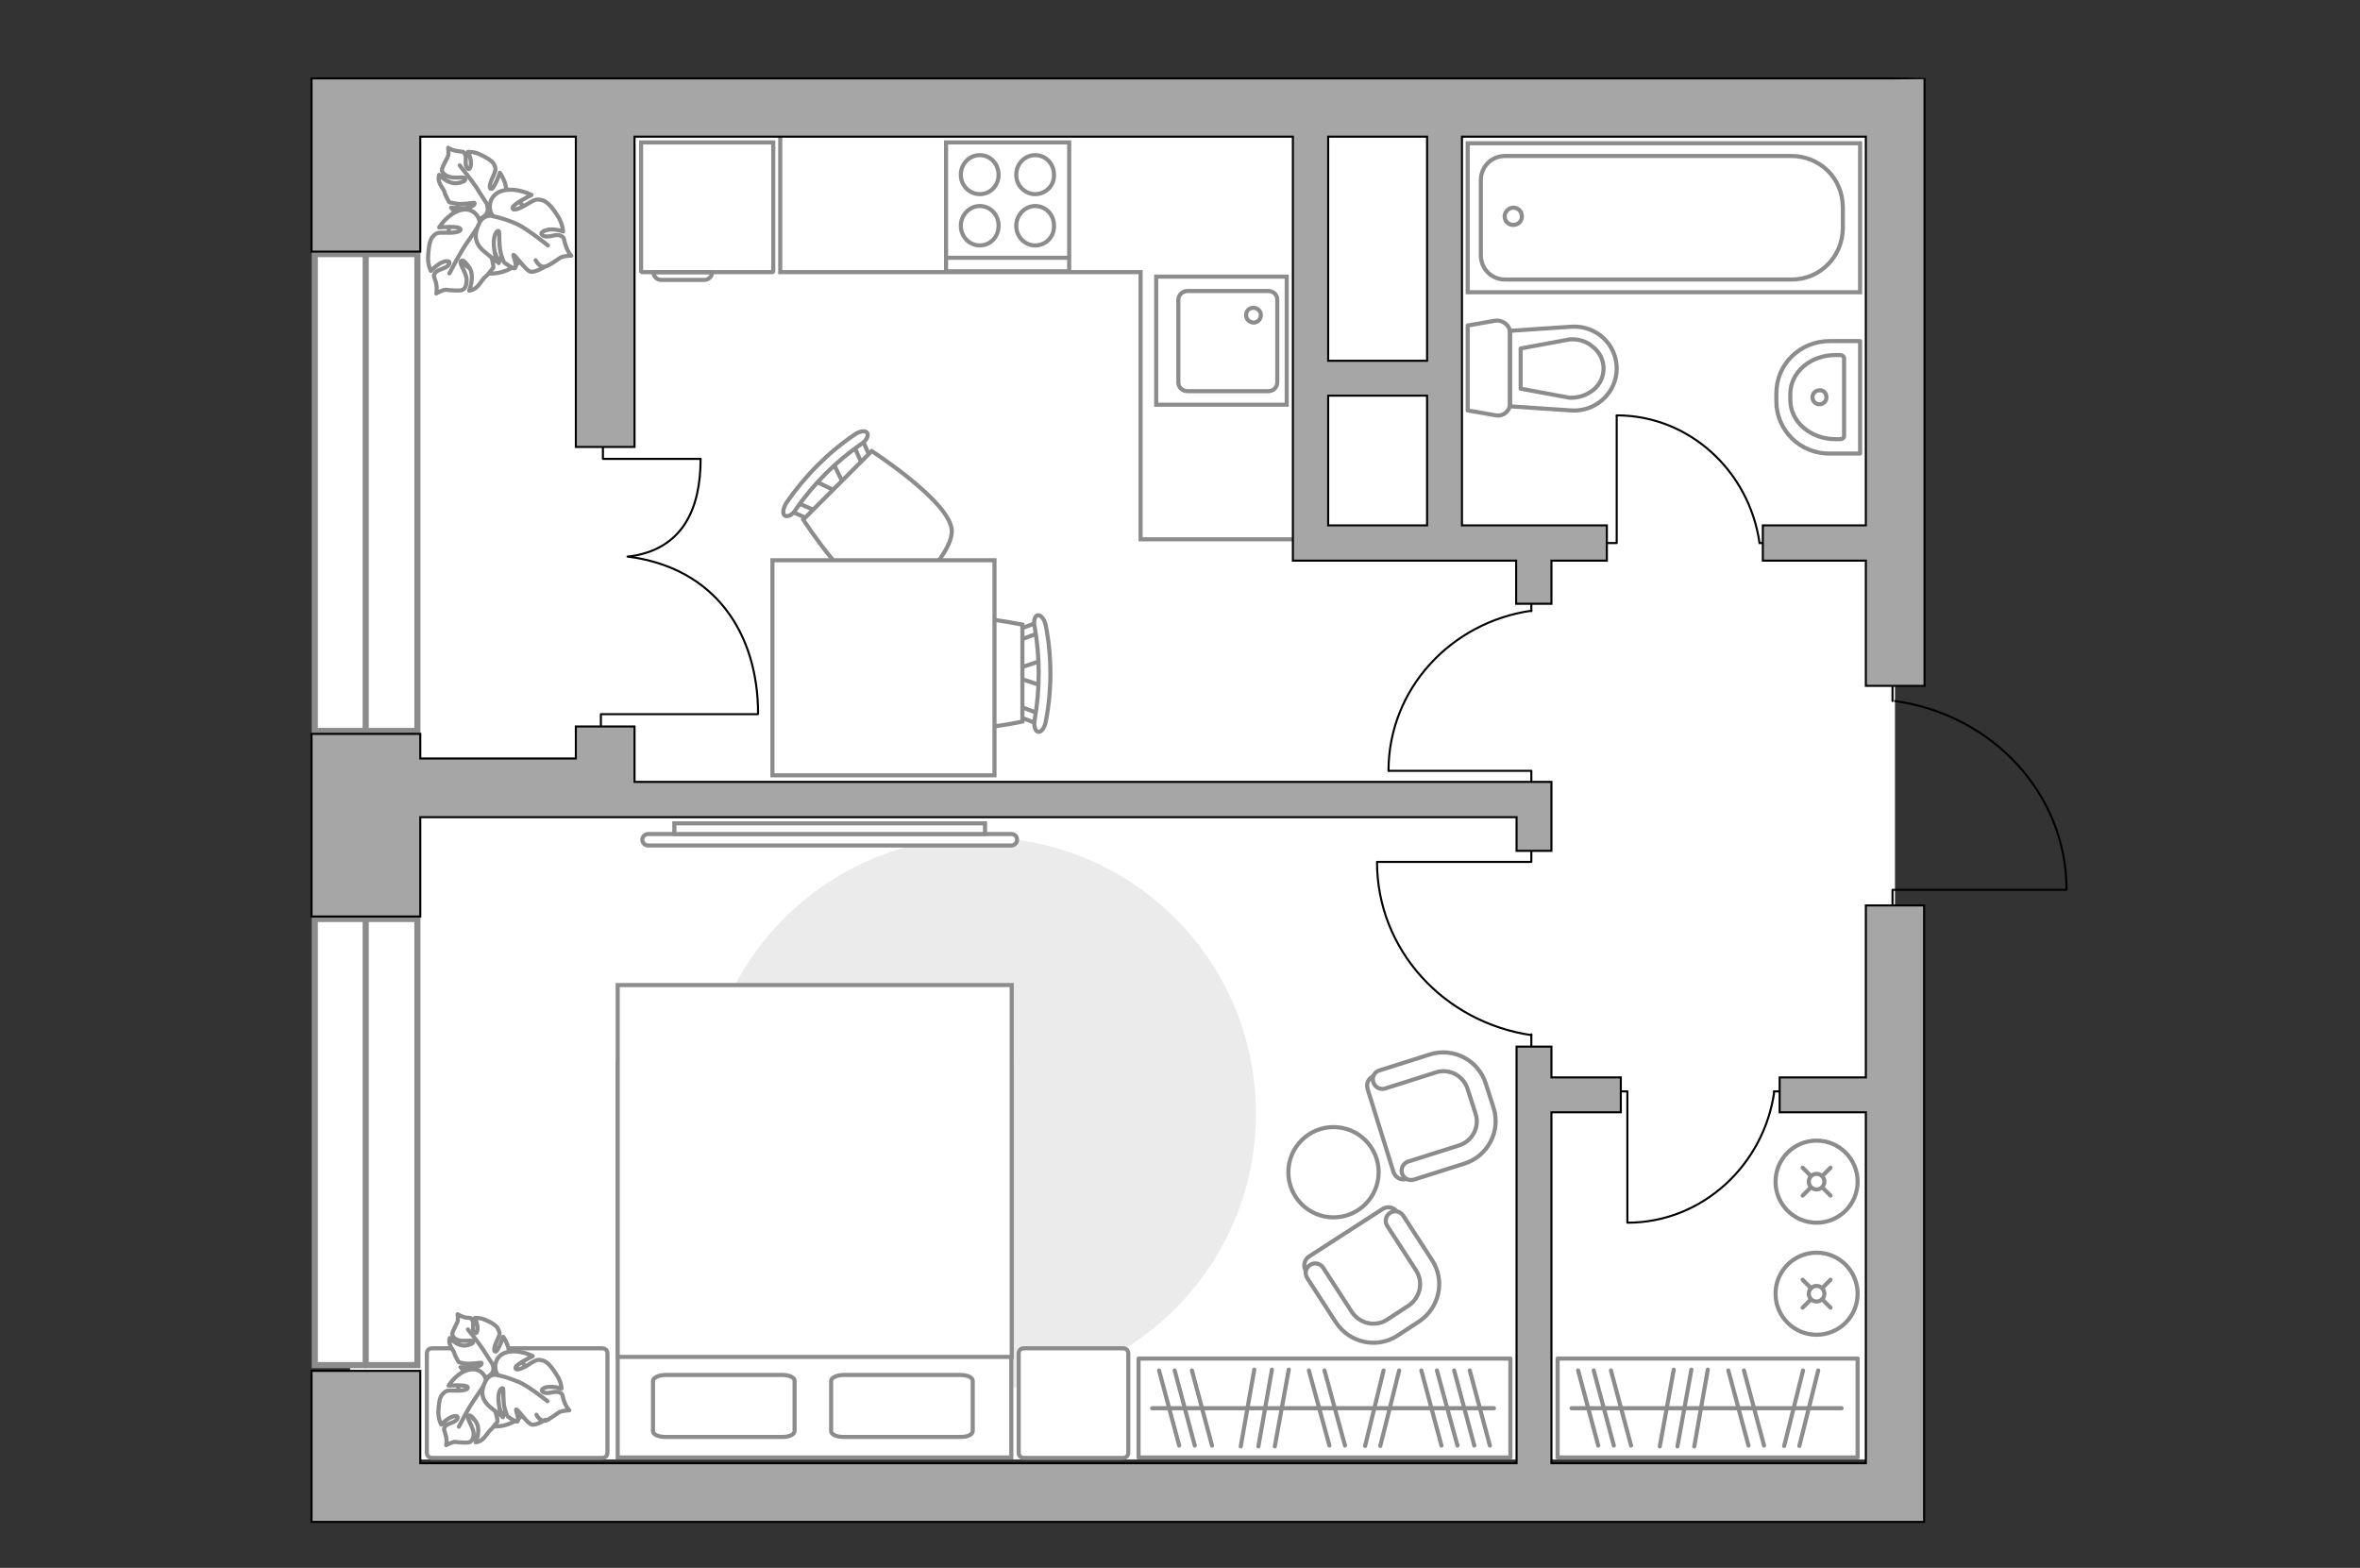 <?xml version="1.0" encoding="utf-8"?>
<!-- Generator: Adobe Illustrator 28.2.0, SVG Export Plug-In . SVG Version: 6.00 Build 0)  -->
<svg version="1.1" id="Слой_1" xmlns="http://www.w3.org/2000/svg" xmlns:xlink="http://www.w3.org/1999/xlink" x="0px" y="0px"
	 viewBox="0 0 575 382" style="enable-background:new 0 0 575 382;" xml:space="preserve">
<rect x="0" y="0" width="575" height="382" fill="#333333" stroke="none"/>
<style type="text/css">
	.st0{fill:#FFFFFF;}
	.st1{fill:none;stroke:#8C8C8C;stroke-linecap:round;stroke-linejoin:round;stroke-miterlimit:10;}
	.st2{fill:none;stroke:#000000;stroke-width:0.5;stroke-linecap:round;stroke-linejoin:round;stroke-miterlimit:10;}
	.st3{fill:#FFFFFF;stroke:#8C8C8C;stroke-linecap:round;stroke-miterlimit:10;}
	.st4{fill:none;stroke:#8C8C8C;stroke-linecap:round;stroke-miterlimit:10;}
	.st5{fill:#FFFFFF;stroke:#8C8C8C;stroke-linecap:round;stroke-miterlimit:10;}
	.st6{fill:none;stroke:#8C8C8C;stroke-miterlimit:10;}
	.st7{fill:#EBEBEB;}
	.st8{fill:#FFFFFF;stroke:#8C8C8C;stroke-miterlimit:10;}
	.st9{fill:#FFFFFF;stroke:#8C8C8C;stroke-linecap:round;stroke-linejoin:round;stroke-miterlimit:10;}
	.st10{fill:#FFFFFF;stroke:#8C8C8C;stroke-miterlimit:10;}
	.st11{fill:#FFFFFF;stroke:#8C8C8C;stroke-width:1.5;stroke-linecap:round;stroke-miterlimit:10;}
	.st12{fill:none;stroke:#8C8C8C;stroke-width:1.5;stroke-linecap:round;stroke-miterlimit:10;}
	.st13{fill:#A6A6A6;stroke:#000000;stroke-width:0.5;stroke-miterlimit:10;}
</style>
<g id="bg_1_">
	<rect x="85.3" y="28.4" class="st0" width="375.8" height="327.2"/>
	<rect x="353.2" y="26.1" class="st0" width="108.5" height="303.2"/>
	<rect x="286.2" y="132.2" class="st0" width="74.7" height="221.1"/>
</g>
<g id="furniture_1_">
	<g>
		<rect x="379.5" y="331" class="st1" width="73.1" height="24.1"/>
		<line class="st1" x1="407.8" y1="333.7" x2="404.4" y2="352.4"/>
		<line class="st1" x1="412.1" y1="333.7" x2="408.7" y2="352.4"/>
		<line class="st1" x1="416.1" y1="333.7" x2="412.8" y2="352.4"/>
		<line class="st1" x1="421.1" y1="333.9" x2="426" y2="352.2"/>
		<line class="st1" x1="424.9" y1="333.9" x2="429.8" y2="352.2"/>
		<line class="st1" x1="384.5" y1="333.9" x2="389.4" y2="352.2"/>
		<line class="st1" x1="388.3" y1="333.9" x2="393.2" y2="352.2"/>
		<line class="st1" x1="392.5" y1="333.9" x2="397.4" y2="352.2"/>
		<line class="st1" x1="439.3" y1="333.9" x2="434.7" y2="352.3"/>
		<line class="st1" x1="443" y1="333.9" x2="438.4" y2="352.3"/>
		<line class="st1" x1="448.7" y1="343.1" x2="382.9" y2="343.1"/>
	</g>
	<g id="Group_31_2_">
		<path id="Vector_149_2_" class="st2" d="M390.7,132.3h3.2v-31"/>
		<path id="Vector_150_2_" class="st2" d="M428.7,132.3h3.3"/>
		<path id="Vector_151_2_" class="st2" d="M393.9,101.2c17.7,0,32.3,13.6,34.8,31.1"/>
	</g>
	<g id="Group_31_1_">
		<path id="Vector_149_1_" class="st2" d="M373.1,191.3v-3.5h-34.7"/>
		<path id="Vector_150_1_" class="st2" d="M373.1,148.9v-3.7"/>
		<path id="Vector_151_1_" class="st2" d="M338.3,187.8c0-19.9,15.2-36.2,34.8-39"/>
	</g>
	<g id="Group_31_3_">
		<path id="Vector_149_3_" class="st2" d="M373.1,206.2v3.8h-37.5"/>
		<path id="Vector_150_3_" class="st2" d="M373.1,252v4"/>
		<path id="Vector_151_3_" class="st2" d="M335.5,210c0,21.5,16.4,39.1,37.6,42.2"/>
	</g>
	<g id="Group_31_4_">
		<path id="Vector_149_4_" class="st2" d="M393.2,265.9h3.3v31.9"/>
		<path id="Vector_150_4_" class="st2" d="M432.2,265.9h3.4"/>
		<path id="Vector_151_4_" class="st2" d="M396.5,297.9c18.2,0,33.3-14,35.8-32"/>
	</g>
	<g>
		<ellipse class="st3" cx="442.6" cy="287.9" rx="10" ry="10"/>
		<line class="st4" x1="441.2" y1="289.3" x2="439.2" y2="291.3"/>
		<circle class="st5" cx="442.6" cy="287.9" r="1.9"/>
		<line class="st4" x1="446" y1="284.5" x2="444" y2="286.5"/>
		<line class="st4" x1="441.2" y1="286.5" x2="439.2" y2="284.5"/>
		<line class="st4" x1="446" y1="291.3" x2="444" y2="289.3"/>
	</g>
	<g>
		<ellipse class="st3" cx="442.6" cy="315.2" rx="10" ry="10"/>
		<line class="st4" x1="441.2" y1="316.6" x2="439.2" y2="318.6"/>
		<circle class="st5" cx="442.6" cy="315.2" r="1.9"/>
		<line class="st4" x1="446" y1="311.8" x2="444" y2="313.8"/>
		<line class="st4" x1="441.2" y1="313.8" x2="439.2" y2="311.8"/>
		<line class="st4" x1="446" y1="318.6" x2="444" y2="316.6"/>
	</g>
	<g>
		<path id="Vector_8_1_" class="st6" d="M156.2,66.1V34.7h32.2v31.4c0,0.1-0.1,0.2-0.2,0.2h-31.7C156.3,66.3,156.3,66.2,156.2,66.1z
			"/>
		<path id="Vector_9_1_" class="st6" d="M171.6,68.2h-10.5c-1,0-1.9-0.8-1.9-1.9h14.3C173.5,67.4,172.6,68.2,171.6,68.2z"/>
	</g>
	<polyline class="st6" points="190.1,29.2 190.1,66.3 277.9,66.3 277.9,131.4 317.2,131.4 	"/>
	<g>
		<g>
			<polyline class="st2" points="146.9,107.2 146.9,111.8 170.6,111.8 			"/>
			<path class="st2" d="M170.7,111.8c0,12.1-4.3,22.1-17.5,23.8"/>
		</g>
		<g>
			<polyline class="st2" points="146.4,179.4 146.4,174 184.6,174 			"/>
			<path class="st2" d="M184.7,173.9c0-19.5-10.4-35.6-31.8-38.3"/>
		</g>
	</g>
	<path id="Vector_3_" class="st7" d="M171.4,271.3c0-37.2,30.1-67.3,67.3-67.3s67.3,30.1,67.3,67.3s-30.1,67.3-67.3,67.3
		S171.4,308.5,171.4,271.3z"/>
	<g>
		<path id="Vector_98_1_" class="st8" d="M150.5,355.1h95.9V259h-95.9V355.1z"/>
		<path id="Vector_99_1_" class="st8" d="M246.5,240v78.3v12.3h-11.4h-84.6V240h95.9H246.5z"/>
		<path id="Vector_100_1_" class="st1" d="M193.6,348.7v-12.3c0-0.8-1.3-1.4-3-1.4h-28.5c-1.6,0-3,0.7-3,1.4v12.3
			c0,0.8,1.3,1.4,3,1.4h28.5C192.2,350.1,193.5,349.6,193.6,348.7z"/>
		<path id="Vector_101_1_" class="st1" d="M237,348.7v-12.3c0-0.8-1.3-1.4-3-1.4h-28.5c-1.6,0-3,0.7-3,1.4v12.3c0,0.8,1.3,1.4,3,1.4
			H234C235.7,350.1,236.9,349.6,237,348.7z"/>
	</g>
	<path id="Vector_5_6_" class="st9" d="M273.6,328.5h-24.1c-0.8,0-1.3,0.5-1.3,1.3v24.1c0,0.8,0.5,1.3,1.3,1.3h24.1
		c0.8,0,1.3-0.5,1.3-1.3v-24.1C274.9,329,274.4,328.5,273.6,328.5z"/>
	<path id="Vector_5_5_" class="st9" d="M146.7,328.5h-41.4c-0.8,0-1.3,0.5-1.3,1.3v24.1c0,0.8,0.5,1.3,1.3,1.3h41.4
		c0.8,0,1.3-0.5,1.3-1.3v-24.1C148,329,147.5,328.5,146.7,328.5z"/>
	<g>
		<path class="st8" d="M246.4,203.2c0.8,0,1.4,0.6,1.4,1.4s-0.7,1.4-1.4,1.4h-88.5c-0.8,0-1.4-0.7-1.4-1.4c0-0.8,0.7-1.4,1.4-1.4
			H246.4z"/>
		<rect x="164.3" y="200.6" class="st8" width="75.7" height="2.6"/>
	</g>
	<g>
		<rect x="277.4" y="331" class="st1" width="90.6" height="24.1"/>
		<line class="st1" x1="305.6" y1="333.7" x2="302.3" y2="352.4"/>
		<line class="st1" x1="309.9" y1="333.7" x2="306.6" y2="352.4"/>
		<line class="st1" x1="314" y1="333.7" x2="310.6" y2="352.4"/>
		<line class="st1" x1="318.9" y1="333.9" x2="323.9" y2="352.2"/>
		<line class="st1" x1="322.7" y1="333.9" x2="327.7" y2="352.2"/>
		<line class="st1" x1="354.3" y1="333.9" x2="359.2" y2="352.2"/>
		<line class="st1" x1="358.1" y1="333.9" x2="363" y2="352.2"/>
		<line class="st1" x1="346.3" y1="333.9" x2="351.2" y2="352.2"/>
		<line class="st1" x1="350.1" y1="333.9" x2="355.1" y2="352.2"/>
		<line class="st1" x1="282.4" y1="333.9" x2="287.3" y2="352.2"/>
		<line class="st1" x1="286.2" y1="333.9" x2="291.1" y2="352.2"/>
		<line class="st1" x1="290.4" y1="333.9" x2="295.3" y2="352.2"/>
		<line class="st1" x1="337.1" y1="333.9" x2="332.6" y2="352.3"/>
		<line class="st1" x1="340.9" y1="333.9" x2="336.3" y2="352.3"/>
		<line class="st1" x1="364" y1="343.1" x2="280.7" y2="343.1"/>
	</g>
	<g>
		<path id="Vector_60_2_" class="st8" d="M129.2,334.9c2,4.6-0.2,10-4.9,11.9c-4.6,2-10-0.2-11.9-4.9c-2-4.6,0.2-10,4.9-11.9
			C121.9,328.1,127.3,330.3,129.2,334.9z"/>
		<path class="st9" d="M124,330.7c0.4-2.6-1.4-5-1.4-5s-1.2,3.4-1.8,3.6c-0.6,0.1-0.5-1,0.3-2.7c0.8-1.6,0.7-1.8,0.3-2.7
			c-0.3-0.9-1.7-1.7-3.1-2.3c-1.3-0.6-2.6-0.5-2.6-0.5s0.4,0.8,0.6,1.9s-0.2,2.4-0.8,1.6c-0.6-0.7,0.1-2.1-0.4-2.9
			c-0.4-0.8-0.4-0.5-1.7-0.7c-1.2-0.3-1.9-0.8-1.9-0.8s0.2,1.5-0.1,2c-0.2,0.5-1.1,2.1-1.2,2.7c0,0.5,0.3,1.2,1.4,1.6s3.1,0,3.5,0.2
			c0.3,0.2,0.5,0.7-1.5,1.1s-4-1.8-4-1.8s-0.3,0.6,0,1.5c0.2,0.8,1.1,1.9,1.1,2.2s1,2.1,1,2.1s0.2,0.2,1.5,0.4s3.9-0.2,4-0.2
			c0.2,0,0.4,0.6-1,1c-1.3,0.4-4,0.1-4,0.1s0.1,0.2,2,1.9c1.8,1.7,3.5,1.2,5,0.2s0.9-2.5,0.9-2.5C121.1,333.4,123.8,333.1,124,330.7
			z"/>
		<path class="st1" d="M121.4,336.8c-0.1-1.5-0.4-2.9-1.2-4.1c-0.5-0.8-1.8-2.8-2.5-3.9c-1.1-1.7-3.7-4.9-3.7-4.9"/>
		<path class="st9" d="M114,333.8c-2.9,0.8-4.7,3.8-4.7,3.8s4.2-0.3,4.6,0.3s-0.9,1-3,0.9c-2.2-0.1-2.3,0.1-3.1,0.9
			c-0.8,0.8-0.9,2.7-1,4.4c0,1.7,0.7,3,0.7,3s0.7-0.8,1.8-1.5c1.1-0.7,2.6-0.9,2.1,0.1s-2.3,1-2.9,1.8c-0.6,0.9-0.2,0.8,0.1,2.2
			c0.4,1.4,0.1,2.4,0.1,2.4s1.5-0.8,2.2-0.8c0.6,0.1,2.8,0.3,3.4,0.1c0.6-0.2,1.1-0.8,1.1-2.2c-0.1-1.4-1.5-3.4-1.4-3.9s0.5-1,1.9,1
			s0,5.1,0,5.1s0.8,0,1.6-0.7c0.8-0.6,1.6-2,1.9-2.2s1.8-2.1,1.8-2.1s0.1-0.3-0.3-1.8c-0.3-1.5-2-4-2-4.2s0.5-0.7,1.6,0.6
			c1.1,1.3,2,4.3,2,4.3s0.1-0.2,1.1-3s-0.3-4.4-2.1-5.5c-1.8-1.1-3.1,0.2-3.1,0.2C118.7,335.6,117.2,332.9,114,333.8z"/>
		<path class="st1" d="M122.1,333.8c-1.5,0.7-2.9,1.7-3.8,3.1c-0.6,1-2.2,3.3-3,4.5c-1.3,1.9-3.5,6.2-3.5,6.2"/>
		<g>
			<path class="st9" d="M132.9,345.9c0,0-2.2,1.4-3.3,1.2c-1.1-0.2-3.4-3.7-3.8-3.7c-0.3,0,0.8,2.4,0.3,2.9
				c-0.4,0.3-2.4-1.2-2.4-1.2s-0.2-0.2-0.7-1.8s-0.3-4.8-0.4-5c-0.1-0.1-0.8-0.3-1.1,1.5s0.6,5.1,0.6,5.1s-0.2-0.1-2.7-2.1
				c-2.5-2.1-2.1-4.3-1.1-6.3s3-1.5,3-1.5c-1-1.2-1.1-4.5,2-5.5c3.1-0.9,6.5,0.9,6.5,0.9s-4.1,2-4.2,2.8s1.3,0.5,3.3-0.8
				s2.3-1.2,3.4-0.9c1.2,0.3,2.4,2,3.4,3.6c1.1,1.6,1.1,3.2,1.1,3.2s-1.1-0.4-2.5-0.4c-1.4-0.1-3,0.6-1.9,1.3c1.1,0.6,2.7-0.4,3.8,0
				c1.1,0.5,0.7,0.6,1.2,2.1s1.3,2.3,1.3,2.3s-1.9,0.1-2.5,0.5s-2.5,1.8-3.2,2s-1.6-0.1-2.3-1.4"/>
			<path class="st1" d="M121.3,335.1c1.7,0.2,3.8,1.1,5.3,1.7c2.3,1,6.8,4.6,6.8,4.6"/>
		</g>
	</g>
	<g>
		<path id="Vector_60_3_" class="st8" d="M128.9,52.6c2.1,5.2-0.3,11.2-5.5,13.3c-5.2,2.1-11.2-0.3-13.3-5.5
			c-2.1-5.2,0.3-11.2,5.5-13.3C120.8,45,126.7,47.4,128.9,52.6z"/>
		<path class="st9" d="M123.3,47.6c0.5-2.8-1.5-5.5-1.5-5.5s-1.3,3.7-2,3.9s-0.6-1.1,0.3-2.9c0.8-1.8,0.7-2.1,0.3-3s-2-1.8-3.5-2.5
			S114,37,114,37s0.5,0.9,0.7,2.1c0.2,1.2-0.2,2.7-0.9,1.8s0-2.4-0.5-3.3s-0.5-0.5-1.9-0.8c-1.4-0.2-2.2-0.8-2.2-0.8
			s0.2,1.6-0.1,2.2s-1.3,2.4-1.4,3s0.3,1.3,1.5,1.8s3.5,0.1,3.9,0.3c0.4,0.3,0.7,0.9-1.6,1.3s-4.5-2-4.5-2s-0.3,0.8,0,1.7
			c0.3,1,1.3,2.1,1.3,2.5s1.1,2.4,1.1,2.4s0.2,0.2,1.7,0.4c1.4,0.3,4.3-0.2,4.4-0.2c0.2,0,0.4,0.6-1.1,1.1s-4.5,0.1-4.5,0.1
			s0.1,0.2,2.2,2.1c2.1,1.9,3.9,1.3,5.6,0.2s1-2.8,1-2.8C119.9,50.9,122.8,50.6,123.3,47.6z"/>
		<path class="st1" d="M120.2,54.6c0-1.6-0.5-3.2-1.3-4.5c-0.6-1-2.1-3.2-2.8-4.4c-1.2-1.8-4.1-5.4-4.1-5.4"/>
		<path class="st9" d="M112.2,51.2c-3.2,0.9-5.2,4.2-5.2,4.2s4.6-0.4,5.1,0.3c0.5,0.6-0.9,1.1-3.3,1s-2.6,0.1-3.4,1s-1,3-1.1,4.9
			c-0.1,2,0.7,3.4,0.7,3.4s0.8-0.9,2-1.7c1.2-0.8,3-1,2.4,0.1s-2.6,1.1-3.3,2c-0.7,0.9-0.3,0.8,0.1,2.4s0.1,2.7,0.1,2.7
			s1.7-1,2.4-0.9s3.1,0.3,3.8,0.1s1.2-1,1.2-2.5s-1.6-3.7-1.5-4.3c0.1-0.5,0.6-1,2.1,1.2c1.5,2.2,0,5.7,0,5.7s0.9,0,1.8-0.8
			s1.7-2.3,2.1-2.5s2-2.3,2-2.3s0.1-0.3-0.3-2c-0.4-1.6-2.3-4.4-2.3-4.6c-0.1-0.2,0.5-0.7,1.7,0.7s2.2,4.8,2.2,4.8s0.1-0.2,1.2-3.3
			c1.2-3.1-0.3-4.8-2.3-6.1s-3.5,0.2-3.5,0.2C117.2,53.3,115.5,50.3,112.2,51.2z"/>
		<path class="st1" d="M121,51.2c-1.7,0.8-3.1,2-4.2,3.5c-0.7,1.1-2.5,3.7-3.4,5c-1.4,2.1-3.9,6.9-3.9,6.9"/>
		<g>
			<path class="st9" d="M132.9,64.9c0,0-2.4,1.5-3.6,1.3c-1.2-0.2-3.7-4.1-4.2-4.1c-0.2,0,1,2.6,0.4,3.2c-0.3,0.4-2.6-1.3-2.6-1.3
				s-0.3-0.2-0.8-2c-0.6-1.8-0.4-5.4-0.5-5.6c-0.1-0.2-0.8-0.4-1.2,1.6s0.6,5.7,0.6,5.7s-0.2-0.1-3-2.4c-2.8-2.3-2.3-4.7-1.2-7
				c1.1-2.2,3.3-1.7,3.3-1.7c-1.2-1.3-1.3-5,2.2-6.1c3.5-1,7.2,1,7.2,1s-4.5,2.2-4.6,3.1s1.5,0.4,3.6-0.9c2.1-1.3,2.4-1.2,3.7-0.9
				c1.3,0.4,2.7,2.2,3.8,4s1.2,3.6,1.2,3.6s-1.2-0.5-2.8-0.5c-1.5,0-3.3,0.8-2.1,1.5s3-0.5,4.2,0s0.7,0.6,1.3,2.3
				c0.5,1.7,1.4,2.6,1.4,2.6s-2,0-2.7,0.5C135.8,63.2,133.8,64.8,132.9,64.9c-0.7,0.3-1.6-0.1-2.4-1.5"/>
			<path class="st1" d="M120.1,52.7c1.9,0.3,4.3,1.2,5.9,1.9c2.5,1.2,7.5,5.2,7.5,5.2"/>
		</g>
	</g>
	<g>
		<path id="Vector_37_7_" class="st8" d="M340.4,295.3l7.9,12.3c2.8,4.5,1.6,10.5-2.9,13.4l-5.9,3.8c-4.5,2.9-10.5,1.7-13.4-2.8
			l-7.9-12.3c-0.8-1.2-0.4-2.9,0.8-3.6l17.8-11.5C338,293.8,339.6,294.1,340.4,295.3z"/>
		<path id="Vector_38_7_" class="st8" d="M341.9,296.2l7,10.8c3.3,5,1.8,11.7-3.2,15l-5.2,3.4c-5,3.3-11.7,1.8-15-3.2l-7-10.8
			c-0.7-1.1-0.4-2.5,0.7-3.2s2.5-0.4,3.2,0.7l7,10.8c1.9,2.8,5.7,3.7,8.6,1.8l5.2-3.4c2.8-1.9,3.7-5.7,1.8-8.6l-7-10.8
			c-0.7-1.1-0.4-2.5,0.7-3.2C339.8,294.8,341.2,295.1,341.9,296.2z"/>
	</g>
	<g>
		<path id="Vector_37_4_" class="st8" d="M334.9,262.1l14-4.4c5.1-1.6,10.5,1.2,12.1,6.3l2.1,6.7c1.6,5.1-1.2,10.5-6.3,12.1l-14,4.4
			c-1.4,0.5-2.9-0.3-3.3-1.7l-6.3-20.2C332.8,263.9,333.5,262.5,334.9,262.1z"/>
		<path id="Vector_38_3_" class="st8" d="M336.1,260.8l12.3-3.9c5.7-1.8,11.8,1.4,13.6,7.1l1.9,5.9c1.8,5.7-1.4,11.8-7.1,13.6
			l-12.3,3.9c-1.2,0.4-2.5-0.3-2.9-1.5s0.3-2.5,1.5-2.9l12.3-3.9c3.3-1,5.2-4.5,4.1-7.8l-1.9-5.9c-1-3.3-4.5-5.2-7.8-4.1l-12.3,3.9
			c-1.2,0.4-2.5-0.3-2.9-1.5C334.2,262.4,334.9,261.1,336.1,260.8z"/>
	</g>
	<ellipse class="st10" cx="324.9" cy="285.6" rx="11" ry="11"/>
	<g id="Group_2_6_">
		<g id="Group_3_6_">
			<path id="Vector_10_6_" class="st8" d="M253.9,167.1l-6.6-2.2v-1.8l6.6-2.2V167.1z"/>
		</g>
		<g id="Group_4_6_">
			<path id="Vector_11_6_" class="st8" d="M247.6,173.1c0.1-0.7,0.6-1.1,1.1-0.9l5.3,2c0.4,0,0.7,0.8,0.6,1.5s-0.6,1.1-1.1,0.9
				l-5.3-2c-0.4-0.1-0.7-0.6-0.7-1.2C247.5,173.2,247.5,173.2,247.6,173.1z"/>
		</g>
		<g id="Group_5_6_">
			<path id="Vector_12_6_" class="st8" d="M248.1,153.4l5.3-2c0.5-0.2,1,0.2,1.1,0.9c0.2,0.7-0.1,1.4-0.6,1.6l-5.3,2
				c-0.5,0.2-1-0.2-1.1-0.9c0-0.1,0-0.2,0-0.3C247.5,154.1,247.8,153.6,248.1,153.4z"/>
		</g>
		<path id="Vector_13_6_" class="st8" d="M249.1,152.2v23.6c0,0-22.7,4.9-27.6,0c-4.2-4.2-4.2-19.4,0-23.6
			C226.4,147.4,249.1,152.2,249.1,152.2z"/>
		<path id="Vector_14_6_" class="st8" d="M252.9,149.9c0.7-0.1,1.6,1,1.9,2.5c1.5,7.7,1.5,15.7,0,23.4c-0.3,1.6-1.2,2.7-1.9,2.5
			s-1.1-1.5-0.8-3c1.3-7.5,1.3-15.1,0-22.5C251.7,151.3,252.2,149.9,252.9,149.9z"/>
	</g>
	<g id="Group_2_1_">
		<g id="Group_3_1_">
			<path id="Vector_10_1_" class="st8" d="M202.9,112.6l3.1,6.3l-1.3,1.3l-6.3-3.1L202.9,112.6z"/>
		</g>
		<g id="Group_4_1_">
			<path id="Vector_11_1_" class="st8" d="M211.3,112.9c-0.6,0.5-1.2,0.4-1.4-0.1l-2.3-5.2c-0.2-0.3,0.1-1.1,0.7-1.5
				c0.6-0.5,1.2-0.4,1.4,0.1l2.3,5.2c0.3,0.4,0.1,1-0.3,1.4C211.6,112.9,211.6,112.9,211.3,112.9z"/>
		</g>
		<g id="Group_5_1_">
			<path id="Vector_12_1_" class="st8" d="M197.1,126.5l-5.2-2.3c-0.5-0.2-0.5-0.8-0.1-1.4s1.1-0.9,1.6-0.7l5.2,2.3
				c0.5,0.2,0.5,0.8,0.1,1.4c-0.1,0.1-0.1,0.1-0.2,0.2C198.1,126.4,197.5,126.6,197.1,126.5z"/>
		</g>
		<path id="Vector_13_1_" class="st8" d="M195.7,126.6l16.7-16.7c0,0,19.5,12.6,19.5,19.5c0,5.9-10.8,16.7-16.7,16.7
			C208.3,146.1,195.7,126.6,195.7,126.6z"/>
		<path id="Vector_14_1_" class="st8" d="M191.2,125.6c-0.6-0.4-0.4-1.8,0.4-3.1c4.5-6.5,10.1-12.2,16.6-16.6
			c1.3-0.9,2.7-1.1,3.1-0.4c0.4,0.6-0.2,1.9-1.5,2.7c-6.2,4.3-11.6,9.7-15.9,15.9C193.2,125.4,191.8,126.1,191.2,125.6z"/>
	</g>
	<path id="Vector_35_1_" class="st8" d="M188.2,136.5h10.4h43.7v52.4h-54.1L188.2,136.5L188.2,136.5z"/>
</g>
<g id="windows_1_">
	<g>
		<rect x="76.7" y="223.9" class="st11" width="25" height="108.7"/>
		<line class="st12" x1="89.1" y1="223.9" x2="89.1" y2="332.6"/>
	</g>
	<g>
		<rect x="76.7" y="61.9" class="st11" width="25" height="116.2"/>
		<line class="st12" x1="89.1" y1="61.9" x2="89.1" y2="178.1"/>
	</g>
</g>
<g id="plan">
	<g>
		<g id="Group_27_1_">
			<path id="Vector_140_1_" class="st8" d="M313.5,67.4v31.2h-31.8V67.4H313.5z"/>
		</g>
		<path id="Vector_141_1_" class="st8" d="M309,95.3h-19.7c-1.2,0-2.2-0.9-2.2-2.1V73c0-1.1,1-2.1,2.2-2.1H309
			c1.2,0,2.2,0.9,2.2,2.1v20.2C311.2,94.4,310.2,95.3,309,95.3z"/>
		<path id="Vector_139_1_" class="st8" d="M305.4,78.6c1,0,1.8-0.8,1.8-1.8s-0.8-1.8-1.8-1.8s-1.8,0.7-1.8,1.8
			C303.6,77.7,304.3,78.5,305.4,78.6z"/>
	</g>
	<g>
		<path id="Vector_142_1_" class="st8" d="M230.5,66.1h30V34.7h-30V66.1z"/>
		<g id="Group_28_1_">
			<g id="Group_29_1_">
				<path id="Vector_143_1_" class="st8" d="M256.8,42.6c0-2.7-2-4.8-4.6-4.8c-2.5,0-4.6,2.1-4.6,4.8c0,2.6,2.1,4.7,4.6,4.7
					C254.8,47.3,256.9,45.2,256.8,42.6z"/>
				<path id="Vector_144_1_" class="st8" d="M256.8,55c0-2.7-2-4.8-4.6-4.8c-2.5,0-4.6,2.2-4.6,4.8c0,2.7,2.1,4.8,4.6,4.8
					C254.8,59.8,256.9,57.7,256.8,55z"/>
			</g>
			<g id="Group_30_1_">
				<path id="Vector_145_1_" class="st8" d="M243.3,42.6c0-2.7-2-4.8-4.6-4.8c-2.5,0-4.6,2.1-4.6,4.8c0,2.6,2.1,4.7,4.6,4.7
					C241.3,47.3,243.3,45.2,243.3,42.6z"/>
				<path id="Vector_146_1_" class="st8" d="M243.3,55c0-2.7-2-4.8-4.6-4.8c-2.5,0-4.6,2.2-4.6,4.8c0,2.7,2.1,4.8,4.6,4.8
					C241.3,59.8,243.3,57.7,243.3,55z"/>
			</g>
		</g>
		<path id="Vector_147_1_" class="st8" d="M230.9,62.8h29.6"/>
	</g>
	<g>
		<polyline class="st2" points="461.1,223.8 461.1,216.8 503.4,216.8 		"/>
		<line class="st2" x1="461.1" y1="170.8" x2="461.1" y2="165.9"/>
		<path class="st2" d="M503.5,216.7c0-23.3-18.1-42.6-41.8-45.9"/>
	</g>
	<g id="Group_26_1_">
		<path id="Vector_130_1_" class="st1" d="M364.5,78.1l-6.9,1.2V100l6.9,1.2c1.8,0.3,3.4-1.1,3.4-2.8V81
			C367.9,79.3,366.2,78,364.5,78.1z"/>
		<path id="Vector_131_1_" class="st1" d="M382.8,79.6l-14.9,1V99l14.9,1c6,0.4,11.1-4.3,11.1-10.2S388.9,79.2,382.8,79.6z"/>
		<path id="Vector_132_1_" class="st1" d="M370.5,84.9l11.9-2.2c2.2-0.2,4.3,0.5,5.8,1.9c1.6,1.3,2.5,3.2,2.5,5.2s-0.9,3.9-2.5,5.2
			c-1.6,1.3-3.7,2-5.8,1.9l-11.9-2.2V84.9z"/>
	</g>
	<g>
		<path id="Vector_133_1_" class="st1" d="M447.2,107h1.1c0.6,0,1-0.3,1-0.8V87.3c0-0.5-0.5-0.8-1-0.8h-1.1c-6.1,0-11,4.2-11,9.5
			v1.5C436.2,102.7,441.1,107,447.2,107z"/>
		<path id="Vector_134_1_" class="st1" d="M445.8,110.5h7.4V83.1h-7.4c-7.2,0-13,5.6-13,12.7v2C432.8,104.8,438.6,110.6,445.8,110.5
			z"/>
		<path class="st1" d="M443.3,95.1c-0.9,0-1.7,0.7-1.7,1.7c0,0.9,0.7,1.7,1.7,1.7c0.9,0,1.7-0.7,1.7-1.7S444.3,95,443.3,95.1z"/>
	</g>
	<g>
		<g>
			<path id="Vector_135_1_" class="st8" d="M453.2,71.2h-95.6V34.9h95.6V71.2z"/>
			<path id="Vector_136_1_" class="st8" d="M436.4,68.1h-69.7c-3.3,0-5.9-2.6-5.9-5.9V43.9c0-3.3,2.6-5.9,5.9-5.9h69.7
				c6.9,0,12.6,5.3,12.6,12.6v4.9C449,62.5,443.4,68.2,436.4,68.1z"/>
		</g>
		<path class="st8" d="M368.7,50.6c1.2,0,2.1,0.9,2.1,2.1s-0.9,2.1-2.1,2.1s-2.1-0.9-2.1-2.1C366.6,51.6,367.6,50.6,368.7,50.6z"/>
	</g>
	<g>
		<polygon class="st13" points="102.4,199.1 140.3,199.1 145.8,199.1 154.6,199.1 369.5,199.1 369.5,207.3 378,207.3 378,199.1 
			378,190.7 378,190.5 154.6,190.5 154.6,184.8 154.6,177 140.3,177 140.3,184.8 102.4,184.8 102.4,178.8 75.9,178.8 75.9,223.3 
			102.4,223.3 		"/>
		<polygon class="st13" points="454.6,262.5 433.6,262.5 433.6,271 454.6,271 454.6,356.5 378,356.5 378,274 378,271 394.9,271 
			394.9,262.5 378,262.5 378,255 369.5,255 369.5,262.5 369.5,266.7 369.5,271 369.5,274 369.5,356.5 351.9,356.5 102.4,356.5 
			102.4,334 75.9,334 75.9,370.8 89.1,370.8 102.4,370.8 366.2,370.8 468.8,370.8 468.8,220.6 454.6,220.6 		"/>
		<path class="st13" d="M460.9,19.1h-6.3H102.4h-8.6H75.9v42.2h26.5v-28h37.9v75.6h14.3V33.3H315v54.6v8.6v31.6v6.2v2.3h54.4v10.5
			h8.6v-10.5h13.5V128h-35.3V33.3h98.4V128h-25.1v8.6h25.1v30.5h14.3v-148C468.9,19.1,460.9,19.1,460.9,19.1z M347.7,128h-24.1V96.4
			h24.1V128z M347.7,87.9h-24.1V33.3h24.1V87.9z"/>
	</g>
</g>
<g id="points">
	<path id="r_1_" class="st1" d="M195.3,274.7"/>
	<path id="b" class="st1" d="M122.2,132.3"/>
	<path id="k_1_" class="st1" d="M242.3,89.8"/>
	<path id="s_00000043452707845120045210000007268918312916359855_" class="st1" d="M410.4,86.5"/>
	<path id="h_00000053515182544796624550000011899229686676332427_" class="st1" d="M416.6,190.9"/>
	<path id="g" class="st1" d="M410.4,310.4"/>
</g>
</svg>
